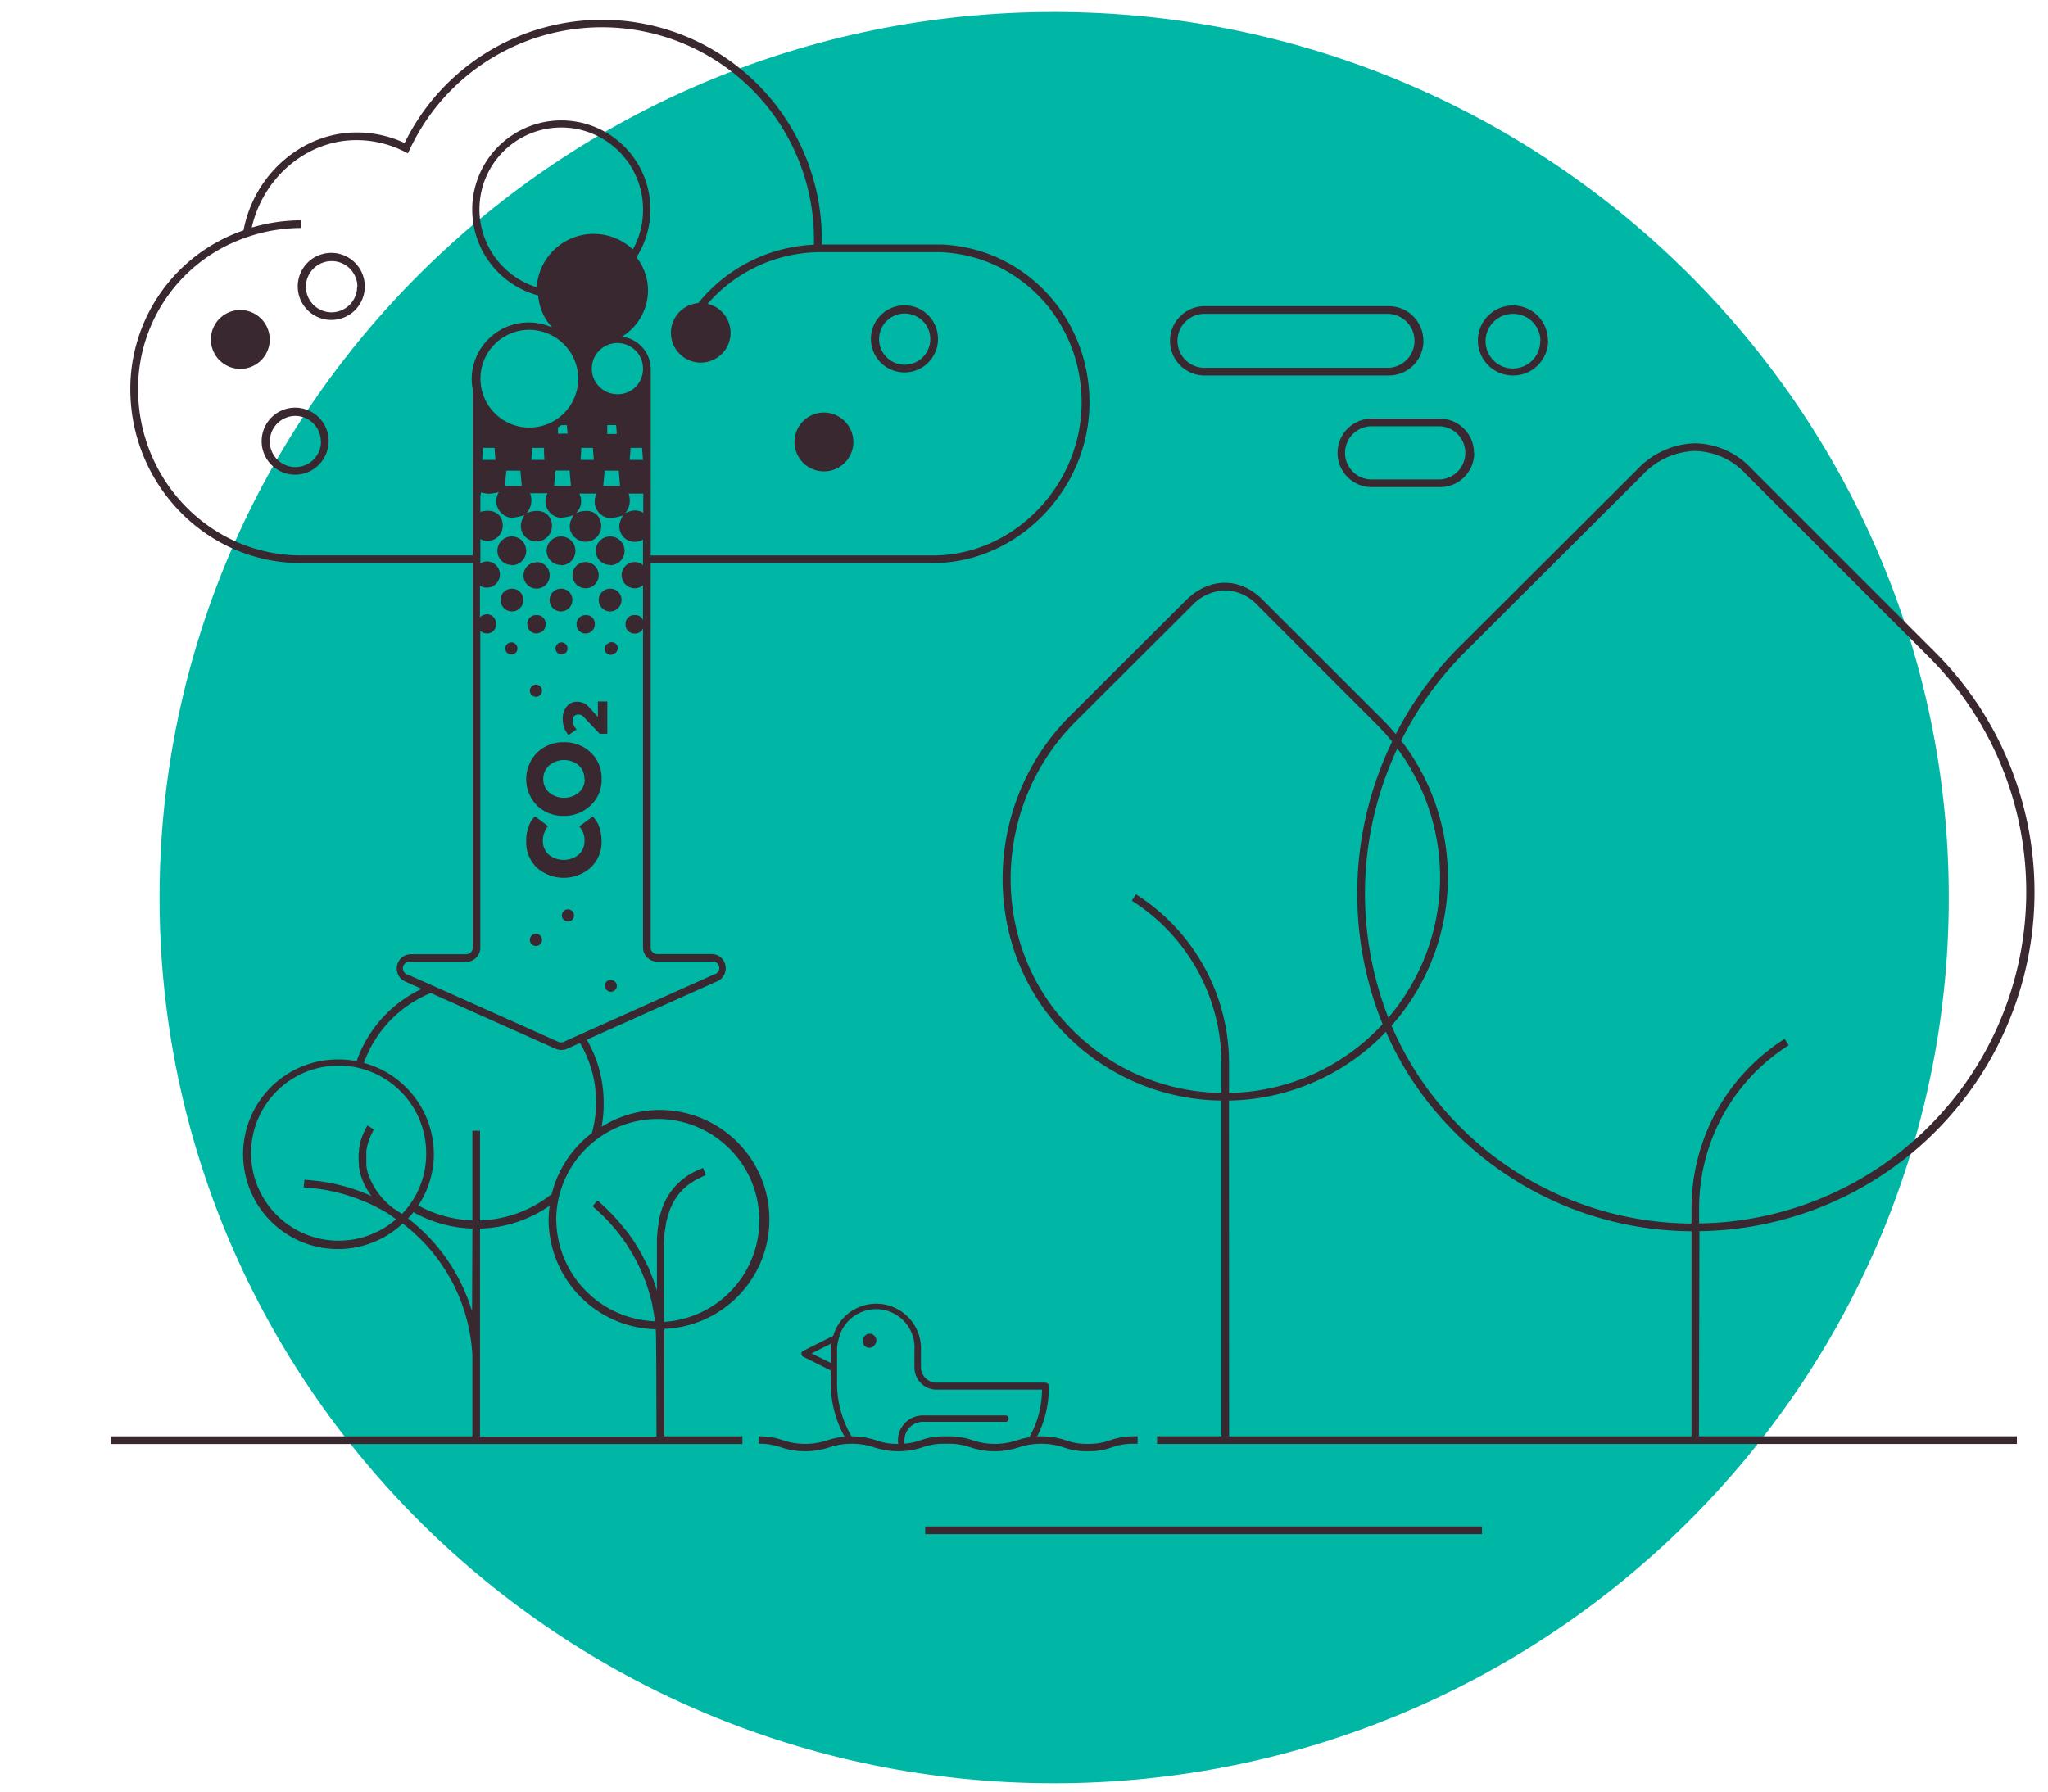 <svg data-name="PRICING DOLLAR" xmlns="http://www.w3.org/2000/svg" viewBox="0 0 320 280"><path d="M164.69 2.37c-76.78 0-139.26 61.87-139.26 137.92S87.91 278.2 164.69 278.2 304 216.33 304 140.29 241.5 2.37 164.69 2.37" fill="#00b7a5" stroke="#00b7a5" stroke-miterlimit="10"/><path d="M231.56 239.76h-87v-1.19h87zM37.51 48.45a4.6 4.6 0 104.64 4.6 4.62 4.62 0 00-4.64-4.6M146.56 53a5.24 5.24 0 10-5.23 5.2 5.22 5.22 0 005.23-5.2zm-1.2 0a4 4 0 11-4-4 4 4 0 014 4zm-94 16a5.24 5.24 0 10-5.24 5.19 5.22 5.22 0 005.21-5.12zm-1.2 0a4 4 0 11-4-4 4 4 0 013.97 4.07zM57 44.81A5.24 5.24 0 1051.8 50a5.22 5.22 0 005.2-5.19zm-1.2 0a4 4 0 11-4-4 4 4 0 014.04 4zm72.9 19.66a4.6 4.6 0 104.64 4.6 4.62 4.62 0 00-4.64-4.6m136.76 160h49.68v1.2H180.79v-1.2h10.06V172A34.65 34.65 0 01166 161.13c-12.91-13.59-12.37-35.68 1.19-49.24l18.11-18.07c3.61-3.61 8.42-3.66 11.95-.12L216 112.44c.74.74 1.43 1.5 2.09 2.29a54.23 54.23 0 0110-13.7l27.7-27.63a12.84 12.84 0 019-4.12h.1a12.29 12.29 0 018.75 3.93l28.66 28.66a53 53 0 01-36.76 90.54zm-46.52-108.72a34.94 34.94 0 01-1.51 44.55 50 50 0 009.7 14.76 51.49 51.49 0 0036.95 16.16h.22v-2.35a31.31 31.31 0 0114.55-26.51l.64 1a30.12 30.12 0 00-14 25.5v2.34a51.84 51.84 0 0035.92-88.5l-28.66-28.65a11.15 11.15 0 00-7.9-3.57h-.09a11.7 11.7 0 00-8.14 3.77l-27.7 27.63a53.59 53.59 0 00-9.98 13.87zm-.59 1.2a53.34 53.34 0 00-1.42 42.1 33.76 33.76 0 001.42-42.05zm-27.5 53.86v-4.54a30.12 30.12 0 00-14-25.5l.64-1a31.31 31.31 0 0114.55 26.51v4.53a33.38 33.38 0 0023.14-9.86c.29-.29.57-.59.85-.89a54.5 54.5 0 011.49-44.16 33.69 33.69 0 00-2.34-2.6l-18.74-18.76a7.1 7.1 0 00-5-2.27 7.42 7.42 0 00-5.23 2.4l-18.12 18.07c-13.1 13.11-13.62 34.44-1.16 47.56a33.47 33.47 0 0023.92 10.51zm1.2 53.67h72.25v-32.06h-.24a52.65 52.65 0 01-37.8-16.54 50.71 50.71 0 01-9.71-14.63l-.52.54a34.64 34.64 0 01-24 10.21zm-14.8 0a10.69 10.69 0 00-3.81.62 9.77 9.77 0 01-3.46.56 9.53 9.53 0 01-3.45-.56 12 12 0 00-7.63 0 10.94 10.94 0 01-6.91 0 10.74 10.74 0 00-3.81-.62h-.56a10.69 10.69 0 00-3.81.62 9.77 9.77 0 01-3.46.56 9.53 9.53 0 01-3.45-.56 12 12 0 00-7.63 0 10.94 10.94 0 01-6.91 0 10.69 10.69 0 00-3.81-.62v1.16a9.8 9.8 0 013.45.55 12 12 0 007.63 0 11.13 11.13 0 016.91 0 12 12 0 007.63 0 9.8 9.8 0 013.45-.55h.53a9.8 9.8 0 013.45.55 12 12 0 007.63 0 11.13 11.13 0 016.91 0 10.47 10.47 0 003.81.62 10.58 10.58 0 003.82-.62 9.8 9.8 0 013.45-.55h.53v-1.18zm-40.63-14.24a1 1 0 00.31-.74 1 1 0 00-.31-.74 1 1 0 00-1.48 0 1 1 0 00-.31.74 1 1 0 001.79.74zm4.7 14.84a2.88 2.88 0 012.88-2.87h13a.51.51 0 000-1h-13a3.9 3.9 0 00-3.9 3.89 3.68 3.68 0 00.06.58h1a2.48 2.48 0 01-.04-.6zm22-9h-17.27a2.45 2.45 0 01-2.15-2.5V211a7 7 0 00-13.71-2.23l-4.7 2.35a.51.51 0 000 .91l4.32 2.16v2a17.29 17.29 0 002.17 8.38c.33 0 .69-.05 1.1-.05a16.35 16.35 0 01-2.29-8.33V211a6.28 6.28 0 01.25-1.72 6 6 0 0111.84 1.72v2.65a3.46 3.46 0 003.17 3.52h16.76a15.23 15.23 0 01-2 7.49c.36-.05.76-.1 1.22-.12a16.54 16.54 0 001.84-7.88.5.5 0 00-.54-.55zm-33.52-5.19V213l-3-1.48 3-1.5a6.54 6.54 0 00.01.9zm92.6-157.65a5.4 5.4 0 00-5.4-5.39h-29a5.42 5.42 0 000 10.83h29a5.4 5.4 0 005.41-5.41zm-5.4-4.19a4.22 4.22 0 010 8.43h-29a4.22 4.22 0 010-8.43zm13.31 21.73a5.35 5.35 0 00-5.31-5.36h-10.88a5.36 5.36 0 000 10.71H225a5.34 5.34 0 005.35-5.35zM225 66.62a4.16 4.16 0 010 8.31h-10.88a4.16 4.16 0 010-8.31zm16.86-13.35a5.47 5.47 0 10-5.47 5.41 5.45 5.45 0 005.5-5.41zm-1.2 0a4.27 4.27 0 11-4.27-4.22 4.24 4.24 0 014.3 4.22zM90.49 129.16l.2.22a3.2 3.2 0 01.64 2 2.84 2.84 0 01-.9 2.17 3.72 3.72 0 01-4.71 0 2.84 2.84 0 01-.9-2.17 3.06 3.06 0 01.24-1.25c.3-.77.47-.9.6-1l-2.07-1.55-.34.37a3.83 3.83 0 00-.67 1.33 5.74 5.74 0 00-.36 2.13 5.49 5.49 0 001.68 4.21 6.35 6.35 0 008.36 0 5.46 5.46 0 001.74-4.18 7.25 7.25 0 00-.47-2.49 4.19 4.19 0 00-.43-.75 2.46 2.46 0 00-.49-.59zm3.51-7.41a5.47 5.47 0 00-1.7-4.15 5.86 5.86 0 00-4.23-1.6 5.79 5.79 0 00-4.15 1.63 5.89 5.89 0 000 8.28 5.86 5.86 0 004.15 1.61 5.93 5.93 0 004.18-1.61 5.45 5.45 0 001.75-4.16zm-2.64 0a2.73 2.73 0 01-.9 2.09 3.63 3.63 0 01-4.67 0 2.73 2.73 0 01-.9-2.09 2.77 2.77 0 01.9-2.11 3.6 3.6 0 014.67 0 2.77 2.77 0 01.85 2.11zm3.53-7.07v-5.05h-1.47v2.42L92 110.47a2.41 2.41 0 00-1.88-.8 2 2 0 00-1.56.73 2.94 2.94 0 00-.63 2 3.94 3.94 0 00.31 1.55 3.15 3.15 0 00.28.51 2.41 2.41 0 00.31.42l1.27-.88a2.08 2.08 0 01-.61-1.4.83.83 0 01.81-.93 1.12 1.12 0 011 .48l2.4 2.53zm-11.14 31.26a.95.95 0 10.94.94.94.94 0 00-.94-.94zm5-3.82a.95.95 0 10.94.95.95.95 0 00-.94-.95zm6.7 11a.94.94 0 10.94.94.95.95 0 00-.94-.9zM83.75 107a.95.95 0 10.94.94.94.94 0 00-.94-.94zM95 100.56a.94.94 0 101 1.58.94.94 0 10-1-1.58zm-3.45-4.43a1.39 1.39 0 00-1.46 1.51A1.36 1.36 0 0091.41 99a1.44 1.44 0 001.53-1.47 1.35 1.35 0 00-1.43-1.4zm0-8.29a2.05 2.05 0 102 2.08 2.07 2.07 0 00-2.02-2.08zm-7.64 8.29a1.38 1.38 0 00-1.52 1.45 1.42 1.42 0 001.4 1.42c.88-.09 1.44-.53 1.46-1.42a1.34 1.34 0 00-1.36-1.45zm3.31 4.43a.94.94 0 101.31.28.95.95 0 00-1.33-.28zM95.28 92a1.78 1.78 0 101.83 1.66A1.75 1.75 0 0095.28 92zm-7.63 0a1.78 1.78 0 101.78 1.84A1.74 1.74 0 0087.65 92zM80 100.4a.95.95 0 100 1.89.95.95 0 000-1.89zm0-8.4a1.78 1.78 0 101.77 1.72A1.76 1.76 0 0080 92zm7.68-3.66A2.25 2.25 0 1085.41 86a2.2 2.2 0 002.24 2.29zm-7.73 0A2.25 2.25 0 1077.72 86a2.21 2.21 0 002.2 2.29zm15.42 0A2.25 2.25 0 1093.09 86a2.2 2.2 0 002.25 2.29zm-11.56-.45a2.05 2.05 0 102.08 2 2.06 2.06 0 00-2.11-2.05zm86.42-24.99c0 13.61-11.23 25.1-24.45 25.1h-44.11v60.1a1 1 0 001 1h8.49a2.18 2.18 0 012.18 1.76 2.21 2.21 0 01-1.27 2.5l-20.38 9.13a19.54 19.54 0 012.63 9.76 18.76 18.76 0 01-.32 3.85 17.11 17.11 0 119.81 31.58v16.8H116v1.2H17.32v-1.2h56.49v-12.7a27.78 27.78 0 00-10.89-20.56 14.82 14.82 0 11-10-25.65 15.27 15.27 0 012.8.27 19.63 19.63 0 0110.17-11.29l-2.59-1.16a2.23 2.23 0 01.91-4.26h8.65a1 1 0 001-1V88H47c-14.68 0-26.64-12.21-26.64-27.22A26.2 26.2 0 0138.05 36c1.65-8.76 9.18-15.3 17.66-15.3a17.68 17.68 0 017.51 1.65 34.34 34.34 0 0165.19 15.4v.46H147c13 .47 23.23 11.32 23.23 24.69zM66.59 180.34a13.68 13.68 0 10-4.7 10.2c-.34-.23-.66-.47-1-.71s-.93-.57-1.41-.84l-.48-.24c-.33-.18-.66-.35-1-.51l-.57-.26-1-.41-.61-.24-1-.35-.61-.2-1.06-.3-.57-.15-1.22-.26L51 186a27.74 27.74 0 00-3.55-.41l.11-1.19c.63 0 1.25.09 1.87.16h.08a29.29 29.29 0 014.23.82l.22.06c.65.18 1.28.39 1.91.61l.31.11c.63.24 1.25.49 1.86.76a10.41 10.41 0 01-1.73-3.46 11.13 11.13 0 01-.23-1.12v-.36a6.81 6.81 0 01-.05-.78v-.41c0-.14 0-.51.05-.76s0-.25 0-.38a9.4 9.4 0 01.21-1v-.12a11 11 0 011.13-2.64l1 .64a9.5 9.5 0 00-1 2.42 7.47 7.47 0 00-.18.92v2.33a8.35 8.35 0 00.2 1 11.29 11.29 0 004.13 5.71c.42.26.83.53 1.23.82a13.45 13.45 0 003.79-9.39zM73.81 192a19.94 19.94 0 01-9-2.44.5.5 0 01-.17-.15c-.28.35-.57.69-.88 1a29 29 0 0110 14.53zm28.76 32.53s0-16-.11-16.79a17.16 17.16 0 01-16.74-17.05 16.81 16.81 0 01.17-2.26A20 20 0 0175 192v32.53zm-15.65-33.89a16 16 0 0015.42 15.85c-.1-.81-.24-1.61-.41-2.4v-.12c-.16-.77-.37-1.52-.59-2.26a1.52 1.52 0 01-.06-.2q-.34-1.08-.78-2.13a2.44 2.44 0 00-.1-.24c-.28-.69-.6-1.36-.94-2l-.14-.28c-.34-.64-.71-1.27-1.1-1.89l-.18-.28c-.39-.61-.82-1.2-1.26-1.78l-.21-.27c-.45-.58-.93-1.13-1.43-1.67l-.24-.26c-.5-.53-1-1-1.58-1.54-.24-.22-.48-.44-.74-.66l.79-.89c.23.18.43.39.65.58l.22.21c.4.36.78.73 1.15 1.11l.33.34c.36.39.72.78 1.06 1.18l.32.39c.33.39.65.79 1 1.21l.33.46c.28.4.56.8.82 1.21.13.2.24.4.36.59.23.39.46.77.67 1.16s.27.52.4.78.35.69.52 1 .3.72.44 1.08.24.54.34.82c.24.64.46 1.29.66 2v-7.13c0-.7 0-1.36.09-2v-.17a15.44 15.44 0 01.27-1.74 1.55 1.55 0 010-.21 12 12 0 01.43-1.54c0-.07 0-.13.07-.2a11.52 11.52 0 01.61-1.38l.09-.15a9.55 9.55 0 01.8-1.22l.06-.08a10.25 10.25 0 013.79-2.95c.34-.16.68-.3 1-.44l.44 1.12a10.94 10.94 0 00-1 .47 8.43 8.43 0 00-1.21.69l-.13.08a7.53 7.53 0 00-1 .79l-.18.17a9 9 0 00-.78.86l-.21.29a9.54 9.54 0 00-.58.92c-.08.14-.15.29-.22.44-.14.31-.29.62-.41 1s-.13.44-.2.66-.18.59-.25.91-.11.66-.16 1-.09.5-.12.77q-.09.94-.09 2v11.89a15.87 15.87 0 10-16.85-15.84zm3.7-27.64l-2 .9a2.22 2.22 0 01-.91.19 2.18 2.18 0 01-.91-.19l-19.49-8.7a18.51 18.51 0 00-10.45 10.92 14.81 14.81 0 0110.93 14.22 14.59 14.59 0 01-2.45 8.09h.07a18.78 18.78 0 008.4 2.29v-14H75v14a18.75 18.75 0 0011.21-4.12 17.08 17.08 0 016.28-9.53A18.21 18.21 0 0090.62 163zm9.85-14.92V98.2a1.3 1.3 0 01-1.23.81 1.39 1.39 0 01-1.5-1.47 1.34 1.34 0 011.44-1.41 1.28 1.28 0 011.29.79v-5.46a2 2 0 01-1.26.48 2.05 2.05 0 01-.06-4.1 2 2 0 011.32.48v-4a2.49 2.49 0 01-2.58 0 2.43 2.43 0 01-1-2.8 8.53 8.53 0 01.45-1l.37-.33a6.41 6.41 0 01.89-.33 2.48 2.48 0 011.91.28v-3h-2.3a3.09 3.09 0 01-.54 3.09l-.37.33a7.53 7.53 0 01-2.06.41 2.59 2.59 0 01-2-3.83h-2.73a2.53 2.53 0 01-.51 3.04c2-.8 3.66-.12 3.9 1.62a2.43 2.43 0 01-4 2.26 2.32 2.32 0 01-.66-2.8 7.36 7.36 0 01.36-.75 7.68 7.68 0 01-2.06.41 2.6 2.6 0 01-2-3.83h-2.71a3.1 3.1 0 01-.53 3.09c2-.8 3.66-.12 3.91 1.62a2.43 2.43 0 11-4.64-.54c.1-.26.24-.5.36-.75a7.54 7.54 0 01-2.05.41 2.63 2.63 0 01-1.94-4 9.09 9.09 0 01-1.49.25 7.28 7.28 0 01-1.31-.2c0 .16 0 .33-.08.5V80c2-.59 3.55.35 3.49 2.25a2.37 2.37 0 01-3.49 2v3.82a1.9 1.9 0 011-.33 2.05 2.05 0 110 4.1 2 2 0 01-1.07-.3v4.93a1.67 1.67 0 011.09-.47 1.42 1.42 0 011.42 1.46A1.39 1.39 0 0176.05 99a1.46 1.46 0 01-1-.42v49.52a2.23 2.23 0 01-2.23 2.23h-8.64a1 1 0 00-.42 2l3.77 1.67 19.71 8.82a1 1 0 00.84 0l23.49-10.53a1 1 0 00-.42-2h-8.45a2.23 2.23 0 01-2.23-2.19zm0-90.38a4 4 0 10-4 3.91 3.93 3.93 0 004-3.89zm-.15 12.3h-1.8c0 .64-.09 1.23-.14 1.88h2.08c-.05-.7-.09-1.32-.14-1.88zm-5.84 3.56c-.08.86-.16 1.7-.22 2.39h2.62c-.06-.77-.13-1.58-.2-2.39zm1.88-5.74c0-.54-.07-1-.09-1.39h-1.39v1.39zM92.64 70h-1.82c0 .66-.07 1.27-.11 1.88h2.07c-.05-.7-.1-1.32-.14-1.88zm6.23-31a12.46 12.46 0 001.6-6.1 12.78 12.78 0 10-16.61 12 8.92 8.92 0 0115-5.94zM82.64 51.54a7.64 7.64 0 107.71 7.64 7.69 7.69 0 00-7.71-7.64zm4.16 22c-.08.85-.16 1.69-.22 2.39h2.63c-.07-.75-.14-1.57-.22-2.39zm1.87-5.77c0-.5-.08-.94-.11-1.33h-.84c-.17.12-.36.23-.54.34v1zM85 70h-1.86c0 .65-.08 1.26-.12 1.88h2.06C85 71.22 85 70.63 85 70zm-3.66 3.56h-2.22c-.09.87-.17 1.71-.24 2.39h2.64c-.06-.75-.14-1.6-.21-2.43zm-4-3.56h-1.89c0 .66-.07 1.27-.11 1.88h2.07c-.05-.7-.1-1.32-.14-1.88zM169 62.9c0-12.72-9.7-23-22.08-23.49h-18.58a23.43 23.43 0 00-17.77 8.07 4.66 4.66 0 11-1.47-.11 24.66 24.66 0 0118.08-9.13v-.53A33.14 33.14 0 0064 23.41l-.26.56-.55-.28a16.55 16.55 0 00-7.52-1.79c-7.71 0-14.56 5.81-16.33 13.66a27.4 27.4 0 017.71-1.13v1.2A25.94 25.94 0 0038.78 37a25 25 0 00-17.21 23.8c0 14.35 11.42 26 25.45 26h26.84v-26a8.72 8.72 0 01-.16-1.62 8.9 8.9 0 0112.56-8 8.5 8.5 0 01-2.18-5 13.92 13.92 0 1115.39-6v.05a8.4 8.4 0 011.78 5.16 8.49 8.49 0 01-4.08 7.23 5.13 5.13 0 014.51 5v29.19h44.11c12.59 0 23.21-10.95 23.21-23.91z" fill="#3a2831"/></svg>